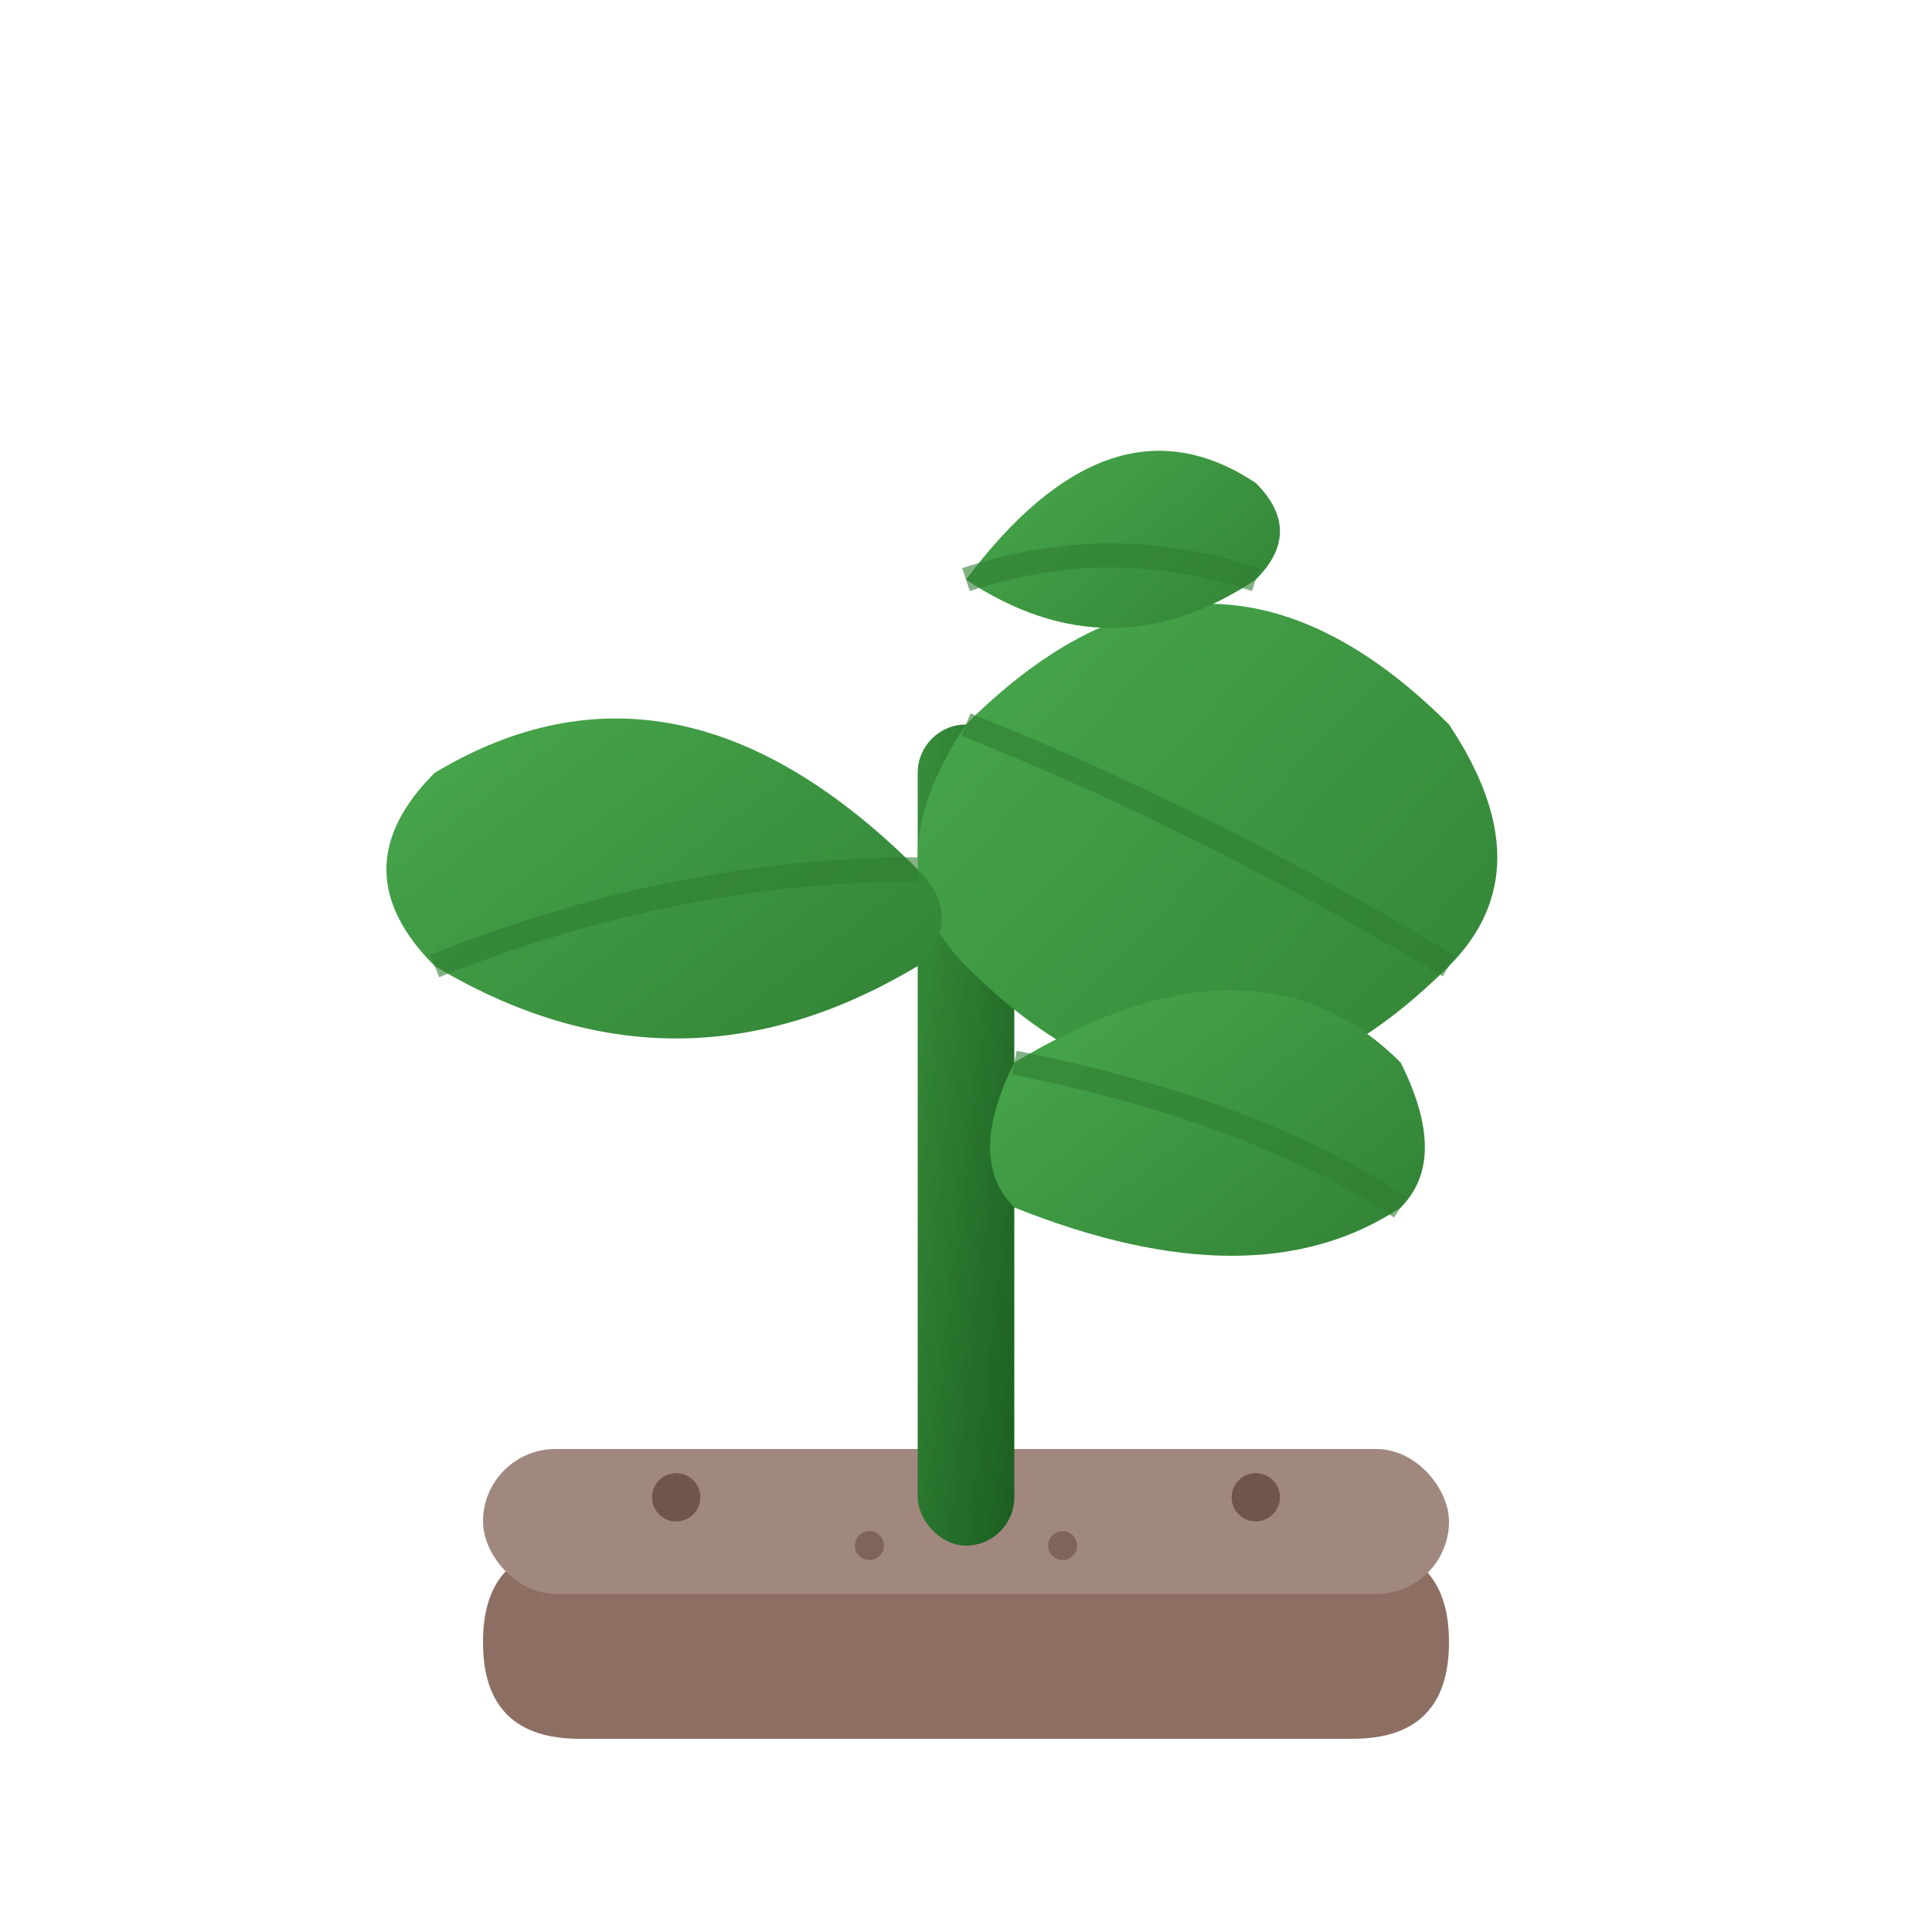 <svg width="40" height="40" viewBox="0 0 40 40" fill="none" xmlns="http://www.w3.org/2000/svg">
  <!-- Modern, clean plant icon for the logo -->
  <defs>
    <linearGradient id="leafGrad" x1="0%" y1="0%" x2="100%" y2="100%">
      <stop offset="0%" style="stop-color:#4caf50"/>
      <stop offset="100%" style="stop-color:#2e7d32"/>
    </linearGradient>
    
    <linearGradient id="stemGrad" x1="0%" y1="0%" x2="100%" y2="100%">
      <stop offset="0%" style="stop-color:#388e3c"/>
      <stop offset="100%" style="stop-color:#1b5e20"/>
    </linearGradient>
  </defs>
  
  <!-- Pot base -->
  <path d="M12 32 L28 32 Q30 32 30 34 Q30 36 28 36 L12 36 Q10 36 10 34 Q10 32 12 32 Z" 
        fill="#8d6e63"/>
  
  <!-- Pot rim -->
  <rect x="10" y="30" width="20" height="3" rx="1.5" fill="#a1887f"/>
  
  <!-- Main stem -->
  <rect x="19" y="15" width="2" height="17" fill="url(#stemGrad)" rx="1"/>
  
  <!-- Large center leaf -->
  <path d="M20 15 Q25 10 30 15 Q32 18 30 20 Q25 25 20 20 Q18 18 20 15 Z" 
        fill="url(#leafGrad)"/>
  
  <!-- Left leaf -->
  <path d="M19 18 Q14 13 9 16 Q7 18 9 20 Q14 23 19 20 Q20 19 19 18 Z" 
        fill="url(#leafGrad)"/>
  
  <!-- Right smaller leaf -->
  <path d="M21 22 Q26 19 29 22 Q30 24 29 25 Q26 27 21 25 Q20 24 21 22 Z" 
        fill="url(#leafGrad)"/>
  
  <!-- Top small leaf -->
  <path d="M20 12 Q23 8 26 10 Q27 11 26 12 Q23 14 20 12 Z" 
        fill="url(#leafGrad)"/>
  
  <!-- Leaf veins for detail -->
  <g stroke="#2e7d32" stroke-width="0.5" fill="none" opacity="0.6">
    <!-- Main leaf vein -->
    <path d="M20 15 Q25 17 30 20"/>
    <!-- Left leaf vein -->
    <path d="M19 18 Q14 18 9 20"/>
    <!-- Right leaf vein -->
    <path d="M21 22 Q26 23 29 25"/>
    <!-- Top leaf vein -->
    <path d="M20 12 Q23 11 26 12"/>
  </g>
  
  <!-- Small decorative dots (soil particles) -->
  <circle cx="14" cy="31" r="0.5" fill="#5d4037" opacity="0.7"/>
  <circle cx="26" cy="31" r="0.5" fill="#5d4037" opacity="0.7"/>
  <circle cx="18" cy="32" r="0.3" fill="#5d4037" opacity="0.5"/>
  <circle cx="22" cy="32" r="0.3" fill="#5d4037" opacity="0.5"/>
</svg>
